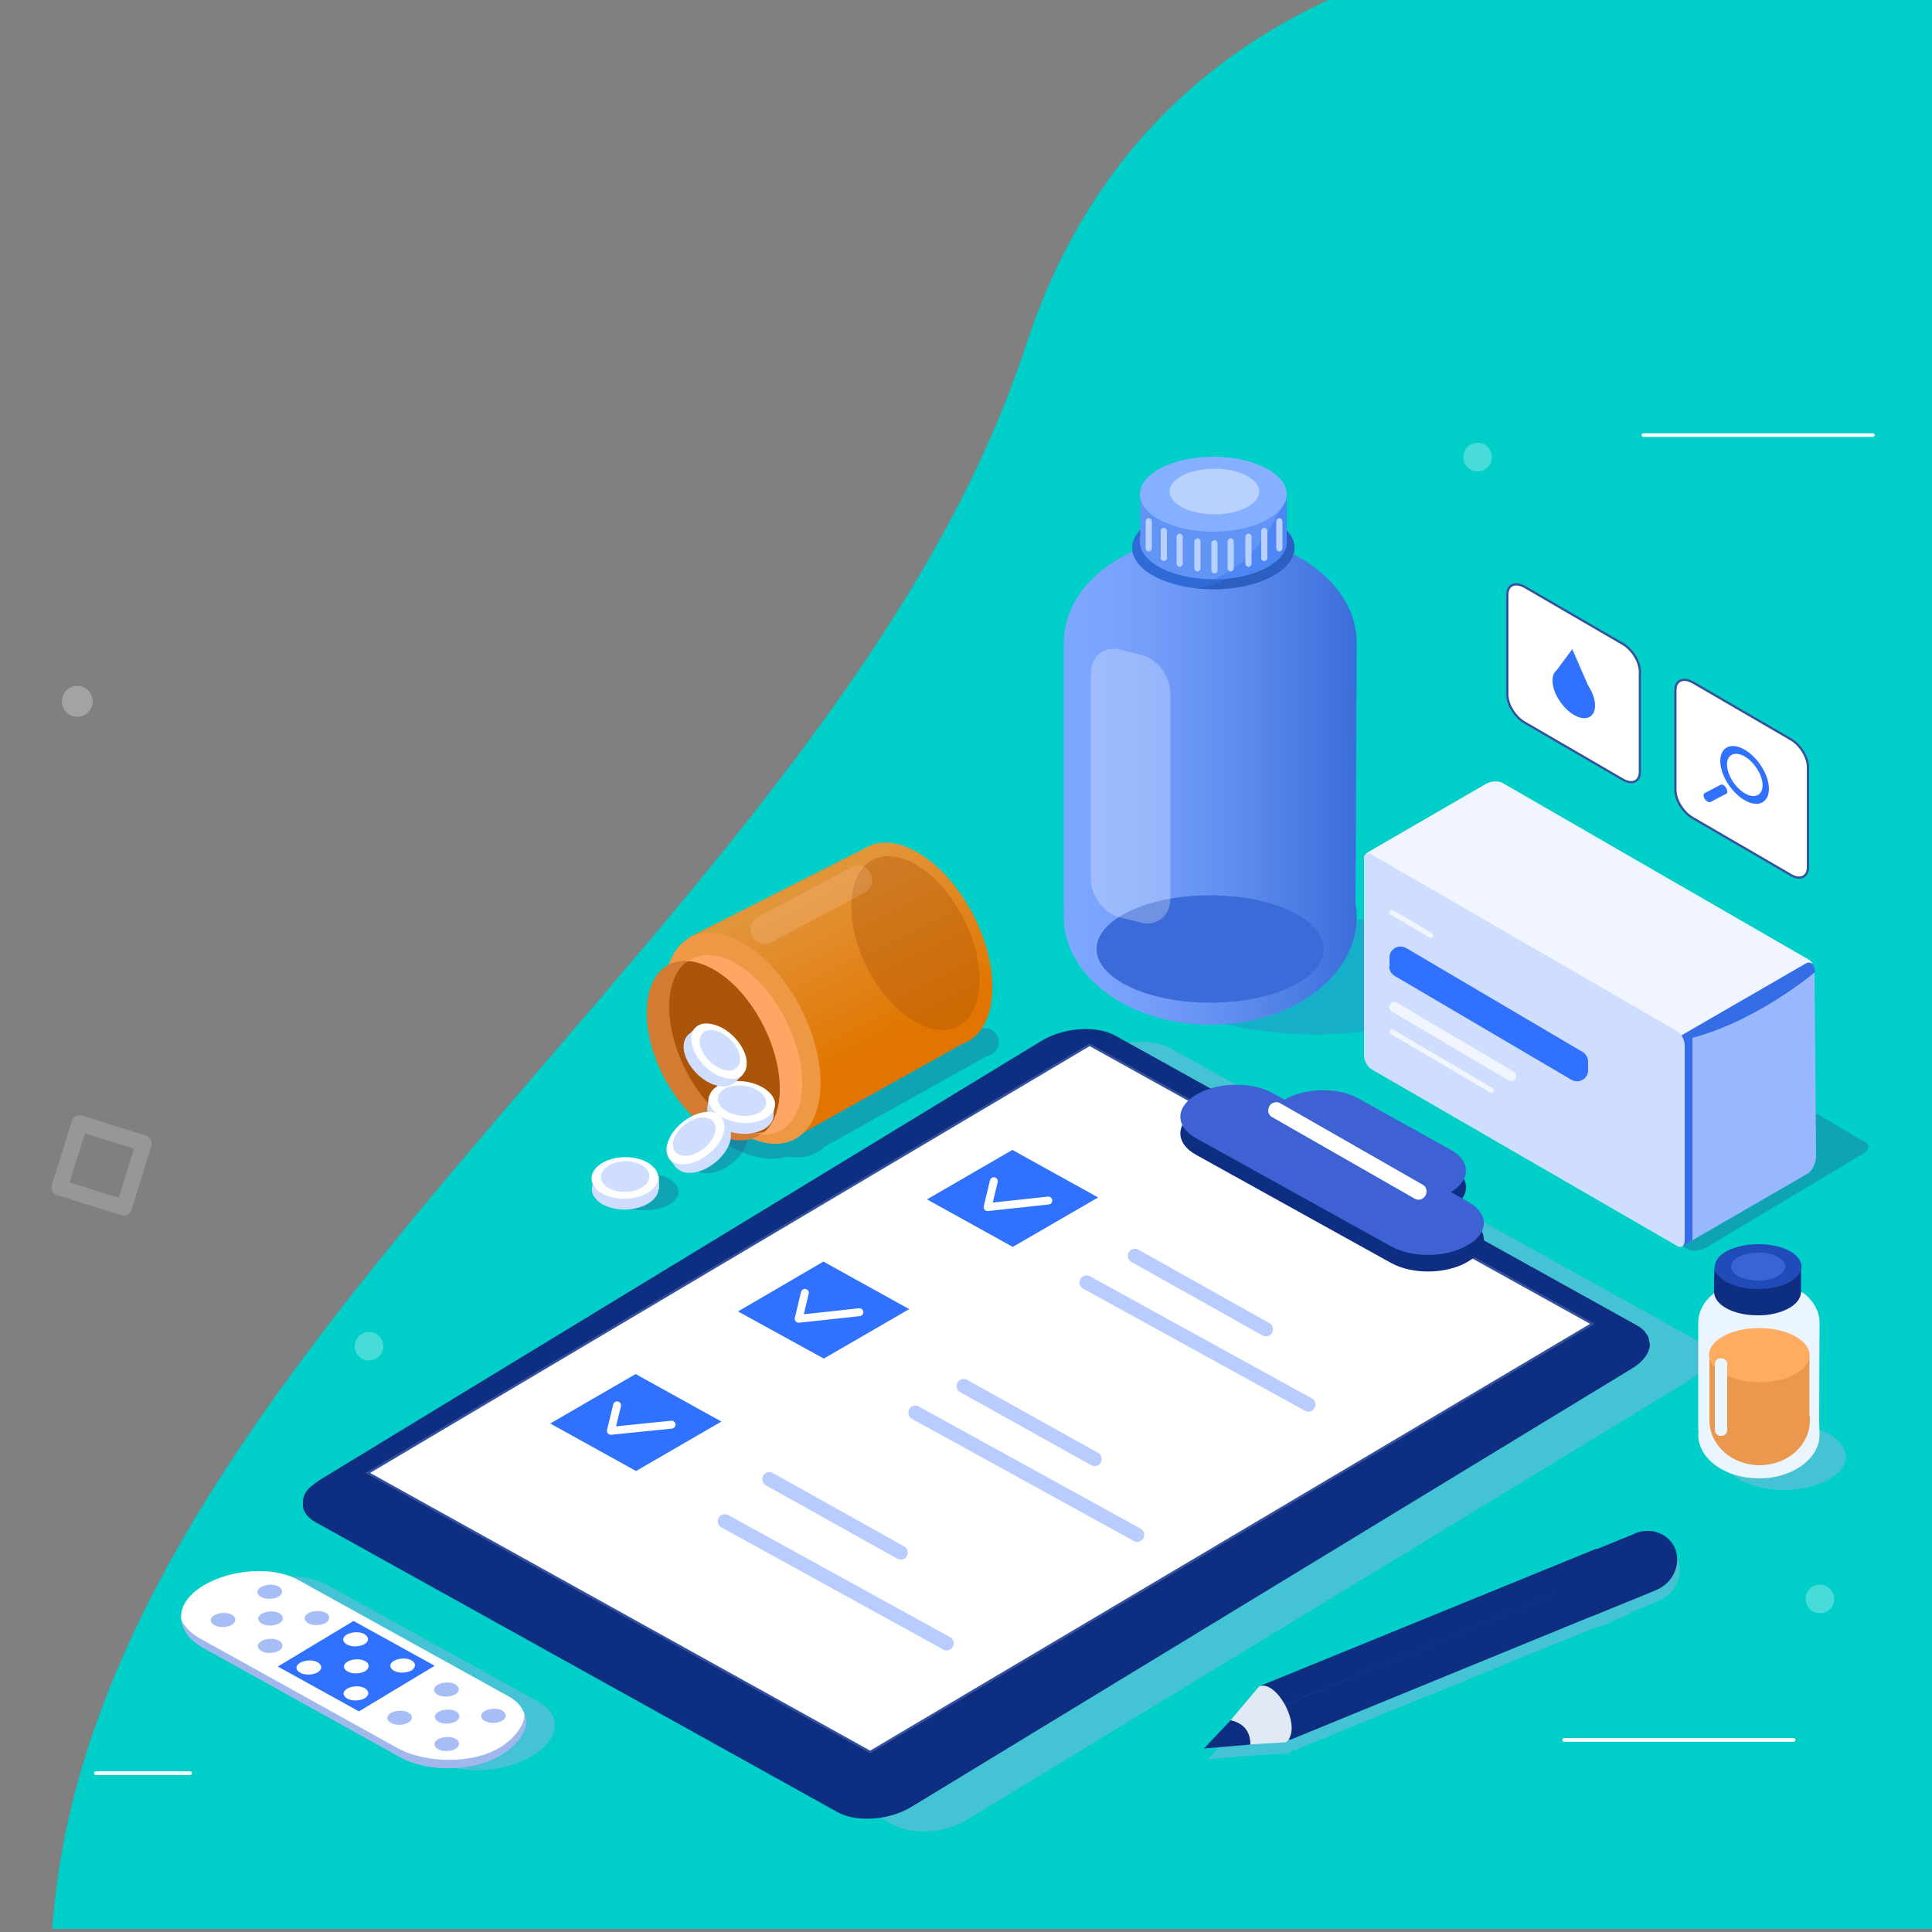 <?xml version='1.0' encoding='utf-8'?>
<svg xmlns:xlink="http://www.w3.org/1999/xlink" xmlns="http://www.w3.org/2000/svg" enable-background="new 0 0 500 500" version="1.1" viewBox="0 0 500 500"><rect x="0" y="0" width="500" height="500" fill="#808080" stroke="none"/> <style type="text/css"> .st0{clip-path:url(#d);fill:#00CEC8;} .st1{fill:#A3C0FF;} .st2{fill:#D8E3FF;} .st3{fill-rule:evenodd;clip-rule:evenodd;fill:#F59493;} .st4{fill-rule:evenodd;clip-rule:evenodd;fill:#FFFFFF;} .st5{opacity:0.31;fill:#2E4787;} .st6{fill:#F59493;} .st7{fill:#436AE6;} .st8{fill:#D67474;} .st9{fill:#0F1B61;} .st10{fill:#142585;} .st11{fill:#4D85FF;} .st12{fill:#FFFFFF;} .st13{fill:none;stroke:#9EB9DB;stroke-width:2;stroke-linecap:round;stroke-linejoin:round;stroke-miterlimit:10;} .st14{fill:none;stroke:#142585;stroke-width:5;stroke-linecap:round;stroke-linejoin:round;stroke-miterlimit:10;} .st15{fill:#BFD4FF;} .st16{fill:none;stroke:#223A7A;stroke-width:5.47;stroke-linecap:round;stroke-linejoin:round;stroke-miterlimit:10;} .st17{fill:#FBFBFF;} .st18{fill-rule:evenodd;clip-rule:evenodd;fill:none;stroke:#0065FF;stroke-width:1;stroke-linecap:round;stroke-linejoin:round;stroke-miterlimit:10;} .st19{fill:#3570F0;} .st20{fill:#2D52B8;} .st21{fill:#FFACAB;} .st22{fill:#E37B7B;} .st23{fill:#1ADBCF;} .st24{opacity:0.18;} .st25{fill:none;stroke:#FFFFFF;stroke-width:0.946;stroke-linecap:round;stroke-linejoin:round;stroke-miterlimit:10;} .st26{opacity:0.28;fill:#FFFFFF;} .st27{clip-path:url(#b);fill:#00CEC8;} .st28{clip-path:url(#a);fill:#00CEC8;} .st29{clip-path:url(#SVGID_8_);fill:#00CEC8;} .st30{fill:#173885;} .st31{fill:#385BD6;} .st32{fill:#C2D5FF;} .st33{fill:#C0CAE3;} .st34{fill:#4A74FF;} .st35{fill:#122175;} .st36{fill:#E6EEFF;} .st37{fill:#183180;} .st38{fill:#99B2E8;} .st39{fill:#8EA3D4;} .st40{fill:#C9E4FF;} .st41{fill:none;stroke:#E38A78;stroke-width:0.83;stroke-linecap:round;stroke-linejoin:round;stroke-miterlimit:10;} .st42{fill:none;stroke:#9EB9DB;stroke-linecap:round;stroke-linejoin:round;stroke-miterlimit:10;} .st43{fill:none;stroke:#FFFFFF;stroke-width:1.564;stroke-linecap:round;stroke-linejoin:round;stroke-miterlimit:10;} .st44{fill:#A3BEF7;} .st45{fill:none;stroke:#142585;stroke-width:2;stroke-linecap:round;stroke-linejoin:round;stroke-miterlimit:10;} .st46{fill:none;stroke:#223A7A;stroke-width:2.383;stroke-linecap:round;stroke-linejoin:round;stroke-miterlimit:10;} .st47{fill:none;stroke:#142585;stroke-linecap:round;stroke-linejoin:round;stroke-miterlimit:10;} .st48{fill:#F0F5FF;} .st49{opacity:0.28;} .st50{opacity:0.4;fill:#A8B2E5;} .st51{opacity:0.31;fill:#476DCF;} .st52{fill:url(#SVGID_9_);} .st53{fill:#3B6BD9;} .st54{opacity:0.27;fill:#FCFEFF;} .st55{fill:#2F6AD6;} .st56{fill:#2B60C2;} .st57{fill:#6094F5;} .st58{fill:#4C87F5;} .st59{fill:#85B0FF;} .st60{fill:#B8D1FF;} .st61{fill:#99B8FF;} .st62{fill:#356DE6;} .st63{fill:#CFDEFF;} .st64{fill:#3071FF;} .st65{fill:#FFFFFF;stroke:#35519C;stroke-width:0.575;stroke-miterlimit:10;} .st66{fill:#0E2E82;} .st67{fill:#FFFFFF;stroke:#35519C;stroke-width:0.591;stroke-miterlimit:10;} .st68{fill:#3E62D4;} .st69{fill:none;stroke:#B8CCFF;stroke-width:3.659;stroke-linecap:round;stroke-linejoin:round;stroke-miterlimit:10;} .st70{fill:#3072FF;} .st71{fill:none;stroke:#FFFFFF;stroke-width:2.045;stroke-linecap:round;stroke-linejoin:round;stroke-miterlimit:10;} .st72{fill:url(#SVGID_10_);} .st73{fill:#ED9845;} .st74{fill:#AA5509;} .st75{opacity:0.37;fill:#AA5509;} .st76{fill:#FFA664;} .st77{fill:#D37B33;} .st78{opacity:0.18;fill:#FFE0C9;} .st79{fill:#EBF5FF;} .st80{fill:#EB984E;} .st81{fill:#FFAC61;} .st82{fill:#214BB8;} .st83{fill:#3864D6;} .st84{fill:#E1EAF4;} .st85{fill:#A1B8ED;} .st86{fill:#A6BEF5;} .st87{fill:#DBE7FF;} .st88{fill:#2F81EC;} .st89{fill:none;stroke:#2C4482;stroke-width:1.592;stroke-linecap:round;stroke-linejoin:round;stroke-miterlimit:10;} .st90{fill-rule:evenodd;clip-rule:evenodd;fill:#A1BFFF;} .st91{fill-rule:evenodd;clip-rule:evenodd;fill:#F0F5FF;} .st92{fill-rule:evenodd;clip-rule:evenodd;fill:none;stroke:#223A7A;stroke-width:1.797;stroke-linecap:round;stroke-miterlimit:10;} .st93{fill-rule:evenodd;clip-rule:evenodd;fill:#63FFF5;} .st94{fill-rule:evenodd;clip-rule:evenodd;fill:none;stroke:#FCFEFF;stroke-width:3.963;stroke-linecap:round;stroke-linejoin:round;stroke-miterlimit:10;} .st95{fill:#2651DE;} .st96{fill:#A1BFFF;} .st97{fill:#2D69ED;} .st98{opacity:0.73;fill:#3171FF;} .st99{fill:#223A7A;} .st100{fill:none;stroke:#FFFFFF;stroke-width:1.275;stroke-linecap:round;stroke-linejoin:round;stroke-miterlimit:10;} .st101{fill:#63FFF5;} .st102{fill-rule:evenodd;clip-rule:evenodd;fill:none;stroke:#FFFFFF;stroke-width:1.247;stroke-linecap:round;stroke-miterlimit:10;} .st103{fill:none;stroke:#223A7A;stroke-width:2.131;stroke-linecap:round;stroke-miterlimit:10;} .st104{fill:#2B41E3;} .st105{fill:#F6F7FA;} </style> <defs> <rect id="c" transform="matrix(-1 -4.4896e-11 4.4896e-11 -1 500 498.3)" y="-.9" width="500" height="500"/> </defs> <clipPath id="d"> <use xlink:href="#c"/> </clipPath> <path class="st0" d="m513.1-11.2s-198.6-49.4-247.6 100.6-250.3 265.5-252.4 419.9l488.6 0.8c6.3 0 11.4-6.7 11.4-15v-506.3z"/> <g class="st24"> <path class="st12" d="m31.4 314.5-16.6-5.2c-1.1-0.3-1.7-1.5-1.4-2.6l5.2-16.6c0.3-1.1 1.5-1.7 2.6-1.4l16.6 5.2c1.1 0.3 1.7 1.5 1.4 2.6l-5.2 16.7c-0.4 1-1.5 1.7-2.6 1.3zm-13.4-8.5 12.7 4 4-12.7-12.7-4-4 12.7z"/> </g> <path class="st26" d="m24 181.5c0 2.2-1.8 4-4 4s-4-1.8-4-4 1.8-4 4-4 4 1.8 4 4z"/> <path class="st50" d="m440.1 347.8c-0.5-0.5-1.1-1-1.8-1.4l-135.3-75.1c-4.9-2.7-13.4-2.1-19.1 1.4l-186.4 113.4c-0.6 0.4-1.2 0.8-1.7 1.2l-0.9 0.7c-1.4 1.1-2.2 2.7-2.1 4.4v0.8c0.2 1.5 1.3 2.9 3.2 4l135.3 75.1c4.9 2.7 13.4 2.1 19.1-1.4l186.4-113.4c3-1.8 4.5-4 4.7-6.1l-0.4-2.1-1-1.5z"/> <ellipse class="st51" cx="340.3" cy="252.5" rx="40.8" ry="15.2"/> <linearGradient id="b" x1="275.33" x2="351.1" y1="201.84" y2="201.84" gradientUnits="userSpaceOnUse"> <stop stop-color="#7DA6FF" offset=".037"/> <stop stop-color="#76A0FB" offset=".249"/> <stop stop-color="#618EEF" offset=".566"/> <stop stop-color="#4072DD" offset=".947"/> <stop stop-color="#3B6DDA" offset="1"/> </linearGradient> <path d="m351.1 166.3c0-15.3-17-27.8-37.9-27.8s-37.9 12.4-37.9 27.8v68.7h0.1c-0.1 0.8-0.1 1.6-0.1 2.4 0 15.3 17 27.8 37.9 27.8s37.9-12.4 37.9-27.8c0-1.2-0.1-2.3-0.3-3.4 0-0.1 0.3-66.5 0.3-67.7z" fill="url(#b)"/> <ellipse class="st53" cx="313.2" cy="245.6" rx="29.4" ry="13.9"/> <path class="st54" d="m295.4 238.8-5.6-1.4c-4.1-1-7.5-5.5-7.5-10v-53c0-4.5 3.4-7.3 7.5-6.3l5.6 1.4c4.1 1 7.5 5.5 7.5 10v53c0 4.4-3.4 7.3-7.5 6.3z"/> <ellipse class="st55" cx="314" cy="141.8" rx="21" ry="10.7"/> <path class="st56" d="m335 141.8c0 5.9-9.4 10.7-21 10.7l-4.2-0.2c12.2-2.6 18.6-8.5 18.1-18.5 4.4 2 7.1 4.8 7.1 8z"/> <ellipse class="st57" cx="314" cy="140.2" rx="19" ry="9.7"/> <rect class="st57" x="295.1" y="127.9" width="37.9" height="12.3"/> <path class="st58" d="m314 149.9c10.5 0 19-4.3 19-9.7v-12.3c-4.1 10.5-10.1 18.4-19 22z"/> <ellipse class="st59" cx="314" cy="127.9" rx="19" ry="9.7"/> <ellipse class="st60" cx="314.3" cy="127.2" rx="11.6" ry="5.9"/> <path class="st60" d="m297.3 142.7c-0.4 0-0.8-0.4-0.8-0.8v-7c0-0.4 0.4-0.8 0.8-0.8s0.8 0.4 0.8 0.8v7c0 0.4-0.4 0.8-0.8 0.8z"/> <path class="st60" d="m301.2 145.2c-0.4 0-0.8-0.4-0.8-0.8v-7c0-0.4 0.4-0.8 0.8-0.8s0.8 0.4 0.8 0.8v7c0 0.4-0.4 0.8-0.8 0.8z"/> <path class="st60" d="m305.3 146.7c-0.4 0-0.8-0.4-0.8-0.8v-7c0-0.4 0.4-0.8 0.8-0.8s0.8 0.4 0.8 0.8v7c0 0.4-0.4 0.8-0.8 0.8z"/> <path class="st60" d="m309.9 147.9c-0.4 0-0.8-0.4-0.8-0.8v-7c0-0.4 0.4-0.8 0.8-0.8s0.8 0.4 0.8 0.8v7c0 0.4-0.4 0.8-0.8 0.8z"/> <path class="st60" d="m331.1 142.7c0.4 0 0.8-0.4 0.8-0.8v-7c0-0.4-0.4-0.8-0.8-0.8s-0.8 0.4-0.8 0.8v7c0 0.4 0.3 0.8 0.8 0.8z"/> <path class="st60" d="m327.2 145.2c0.4 0 0.8-0.4 0.8-0.8v-7c0-0.4-0.4-0.8-0.8-0.8s-0.8 0.4-0.8 0.8v7c-0.1 0.4 0.3 0.8 0.8 0.8z"/> <path class="st60" d="m323.1 146.7c0.4 0 0.8-0.4 0.8-0.8v-7c0-0.4-0.4-0.8-0.8-0.8s-0.8 0.4-0.8 0.8v7c0 0.4 0.4 0.8 0.8 0.8z"/> <path class="st60" d="m318.5 147.9c0.4 0 0.8-0.4 0.8-0.8v-7c0-0.4-0.4-0.8-0.8-0.8s-0.8 0.4-0.8 0.8v7c0 0.4 0.4 0.8 0.8 0.8z"/> <path class="st60" d="m314.3 148.4c-0.4 0-0.8-0.4-0.8-0.8v-7c0-0.4 0.4-0.8 0.8-0.8s0.8 0.4 0.8 0.8v7c0 0.5-0.3 0.8-0.8 0.8z"/> <path class="st5" d="m436.8 323.3-78.9-46.2c-1.1-0.7-0.7-2.1 1.1-3.1l39.7-23.8c1.7-1 4.1-1.3 5.3-0.7l78.9 46.2c1.1 0.7 0.7 2.1-1.1 3.1l-39.8 23.8c-1.7 1.1-4.1 1.4-5.2 0.7z"/> <path class="st48" d="m433 268.8-79.2-45.7c-1.2-0.7-1-1.8 0.3-2.6l30.4-17.6c1.3-0.8 3.4-0.9 4.5-0.2l79.2 45.7c1.2 0.7 1 1.8-0.3 2.6l-30.4 17.6c-1.3 0.8-3.3 0.9-4.5 0.2z"/> <path class="st61" d="m467.7 303.8-32 18.5c-1.3 0.8-2.4-0.2-2.4-2.2l-0.4-47.2c0-2 1-4.2 2.3-5l32-18.5c1.3-0.8 2.4 0.2 2.4 2.2l0.4 47.2c0.1 2-0.9 4.2-2.3 5z"/> <path class="st62" d="m435 269.3c18.2-3.7 34.7-17.7 34.7-17.7 0-2-1.1-3-2.4-2.2l-32 18.5c-1.3 0.8-2.4 3-2.3 5v4.6c0.2-1.9 0.8-7.5 2-8.2z"/> <path class="st62" d="m435.2 322.5c-0.5-0.2-0.8-0.7-0.8-1.2v-51.4c0-0.7 0.8-1.2 1.8-1.2s1.8-0.7 1.8 0v52.3s-2.5 1.6-2.8 1.5z"/> <path class="st63" d="m434.1 322.5-79.2-45.8c-1-0.6-1.9-2.2-1.9-3.6v-50.6c0-1.4 0.8-2 1.9-1.4l79.2 45.8c1 0.6 1.9 2.2 1.9 3.6v50.6c-0.1 1.4-0.9 2-1.9 1.4z"/> <path class="st64" d="m359.5 250.1c0 1 0.6 2 1.5 2.5l45.6 26.8c2 1.2 4.4-0.2 4.4-2.4v-2.3c0-1-0.6-2-1.5-2.5l-45.5-26.8c-2-1.2-4.4 0.2-4.4 2.4v2.3z"/> <path class="st48" d="m360.2 261.8 30.2 17.8c0.9 0.5 2-0.1 2-1.1 0-0.5-0.3-0.9-0.7-1.2l-30.2-17.8c-0.9-0.5-2 0.1-2 1.1 0 0.5 0.3 0.9 0.7 1.2z"/> <path class="st48" d="m386.6 282.2c0-0.2-0.1-0.4-0.3-0.6l-25.7-15.1c-0.4-0.3-1 0-1 0.5 0 0.2 0.1 0.4 0.3 0.6l25.7 15.1c0.4 0.3 1 0 1-0.5z"/> <path class="st48" d="m369.9 242.6c0.4 0.3 1 0 1-0.5 0-0.2-0.1-0.4-0.3-0.6l-10-5.9c-0.4-0.3-1 0-1 0.5 0 0.2 0.1 0.4 0.3 0.6l10 5.9z"/> <path class="st25" d="m404.8 450.3h59.4"/> <path class="st25" d="m425.3 112.6h59.4"/> <path class="st25" d="m24.8 458.9h24.4"/> <path class="st26" d="m474.7 413.8c0 2.1-1.7 3.7-3.7 3.7-2.1 0-3.7-1.7-3.7-3.7 0-2.1 1.7-3.7 3.7-3.7s3.7 1.6 3.7 3.7z"/> <path class="st26" d="m386.1 118.3c0 2.1-1.7 3.7-3.7 3.7-2.1 0-3.7-1.7-3.7-3.7 0-2.1 1.7-3.7 3.7-3.7 2-0.1 3.7 1.6 3.7 3.7z"/> <path class="st26" d="m99.2 348.4c0 2.1-1.7 3.7-3.7 3.7-2.1 0-3.7-1.7-3.7-3.7 0-2.1 1.7-3.7 3.7-3.7 2.1 0 3.7 1.7 3.7 3.7z"/> <path class="st65" d="m463.4 226.4-25.3-14.7c-2.5-1.4-4.5-4.7-4.5-7.2v-25.9c0-2.5 2-3.4 4.5-2l25.3 14.7c2.5 1.4 4.5 4.7 4.5 7.2v25.9c0 2.6-2.1 3.5-4.5 2z"/> <path class="st64" d="m455.7 198.1c-2.6-3.9-6.6-6-8.9-4.6s-2.1 5.6 0.5 9.5 6.6 6 8.9 4.6 2.1-5.6-0.5-9.5zm-0.7 7.6c-1.7 1-4.6-0.5-6.5-3.4s-2.1-6-0.4-6.9c1.7-1 4.6 0.5 6.5 3.4 1.9 2.8 2.1 5.9 0.4 6.9z"/> <path class="st64" d="m441.2 206.8c-0.4-0.6-0.4-1.3-0.1-1.5l4.2-2.2c0.4-0.2 1 0.1 1.4 0.8 0.4 0.6 0.4 1.3 0.1 1.5l-4.2 2.2c-0.3 0.1-1-0.2-1.4-0.8z"/> <path class="st65" d="m419.9 201.7-25.3-14.7c-2.5-1.4-4.5-4.7-4.5-7.2v-25.9c0-2.5 2-3.4 4.5-2l25.3 14.7c2.5 1.4 4.5 4.7 4.5 7.2v25.9c0 2.6-2 3.5-4.5 2z"/> <path class="st64" d="m411 177.4-4.1-9.4-4 5.4c-0.6 0.5-1 1.2-1.1 2.2v0.1 0.5c0 3.1 2.5 7 5.5 8.8s5.5 0.7 5.5-2.4c0-1.7-0.7-3.5-1.8-5.2z"/> <path class="st66" d="m425.6 344.5c-0.5-0.5-1.1-1-1.8-1.4l-135.2-75.1c-4.9-2.7-13.4-2.1-19.1 1.4l-186.4 113.4c-0.6 0.4-1.2 0.8-1.7 1.2l-0.9 0.7c-1.4 1.1-2.2 2.7-2.1 4.4v0.8c0.2 1.5 1.3 2.9 3.2 4l135.2 75.1c4.9 2.7 13.4 2.1 19.1-1.4l186.4-113.4c3-1.8 4.5-4 4.7-6.1l-0.4-2.1-1-1.5z"/> <polygon class="st67" points="225.2 453.4 95.2 381.2 282 270.4 412.1 342.6"/> <path class="st66" d="m379.9 315.3-4.4-2.5c5.2-3.1 5.2-8 0-10.9l-24.1-13.4c-5.2-2.9-13.7-2.7-19 0.4l-3-1.7c-5.5-3-14.3-2.9-19.8 0.4-5.5 3.2-5.5 8.3 0 11.3l50.5 28c5.5 3 14.3 2.9 19.8-0.4 5.5-3.1 5.5-8.2 0-11.2z"/> <path class="st68" d="m379.9 311-4.4-2.5c5.2-3.1 5.2-8 0-10.9l-24.1-13.4c-5.2-2.9-13.7-2.7-19 0.4l-3-1.7c-5.5-3-14.3-2.9-19.8 0.4-5.5 3.2-5.5 8.3 0 11.3l50.5 28c5.5 3 14.3 2.9 19.8-0.4 5.5-3.1 5.5-8.2 0-11.2z"/> <path class="st12" d="m366.1 310.2-36.9-21.1c-1.3-0.7-1.3-2.6-0.1-3.5 0.7-0.4 1.5-0.5 2.2-0.1l36.9 21.1c1.3 0.7 1.3 2.6 0.1 3.5-0.7 0.5-1.5 0.5-2.2 0.1z"/> <line class="st69" x1="293.7" x2="327.6" y1="325" y2="344"/> <line class="st69" x1="281.2" x2="338.6" y1="331.9" y2="363.5"/> <polygon class="st70" points="262.1 322.7 239.9 310.4 262 297.6 284.2 309.9"/> <polyline class="st71" points="257.2 305.7 255.6 312.4 271.3 310.7"/> <line class="st69" x1="249.4" x2="283.3" y1="358.7" y2="377.6"/> <line class="st69" x1="236.9" x2="294.3" y1="365.6" y2="397.2"/> <line class="st69" x1="199.1" x2="233.1" y1="382.8" y2="401.8"/> <line class="st69" x1="187.6" x2="245" y1="393.7" y2="425.3"/> <polygon class="st70" points="164.6 380.7 142.4 368.4 164.5 355.6 186.7 367.9"/> <polyline class="st71" points="159.7 363.7 158.1 370.3 173.8 368.7"/> <polygon class="st70" points="213.2 351.6 191 339.4 213.1 326.5 235.3 338.8"/> <polyline class="st71" points="208.3 334.6 206.7 341.3 222.4 339.6"/> <path class="st5" d="m175.6 308.4c0 2.7-3.9 4.8-8.8 4.8s-8.8-2.2-8.8-4.8 3.9-4.8 8.8-4.8 8.8 2.2 8.8 4.8z"/> <path class="st5" d="m192.9 291.7-0.2-0.2-1.7-2.2-0.2-0.3c-0.9-0.9-2.3-1.3-4.1-1.1-3.9 0.4-8.2 3.8-9.5 7.6-0.6 1.7-0.5 3.2 0.2 4.2l2.1 2.7c0.9 0.9 2.3 1.4 4.2 1.2 3.9-0.4 8.2-3.8 9.5-7.6 0.5-1.7 0.4-3.2-0.3-4.3z"/> <path class="st5" d="m253.2 266.6-45.8 25c-0.5-0.3-0.8-0.5-0.8-0.5l-18-3.2-0.4 8.2s7.4 5.5 15.7 3.2c3.8 0.7 7.1-0.2 9.6-2.6l41.2-23c0.8-0.3 1.5-0.6 2.1-1 3.9-2.5 0.4-8.3-3.6-6.1z"/> <linearGradient id="a" x1="206.7" x2="235.96" y1="236.17" y2="286.85" gradientTransform="matrix(.999 .052 -.052 .999 14.326 -19.483)" gradientUnits="userSpaceOnUse"> <stop stop-color="#E29439" offset=".044"/> <stop stop-color="#E17500" offset=".826"/> </linearGradient> <path d="m256.8 257c0.7-12.8-7.5-28.8-18.2-35.7-5.1-3.3-9.9-4-13.6-2.4-0.4 0.2-0.8 0.4-1.1 0.6l-45.6 23.1 29.3 50.7 41.4-23.1c4.4-1.5 7.4-6.1 7.8-13.2z" fill="url(#a)"/> <ellipse class="st73" transform="matrix(.891 -.455 .455 .891 -101.18 116.66)" cx="192" cy="268.7" rx="17" ry="29.4"/> <ellipse class="st74" transform="matrix(.892 -.452 .452 .892 -102.07 114.25)" cx="188.1" cy="270.8" rx="14" ry="24.2"/> <ellipse class="st75" transform="matrix(.892 -.452 .452 .892 -84.735 133.42)" cx="236.9" cy="244.1" rx="14" ry="24.2"/> <path class="st76" d="m191.5 250c-5.2-3.4-10-3.6-13.4-1.3 2.3 0.2 4.9 1.1 7.6 2.8 9.5 6.1 16.6 20.2 16.1 31.5-0.3 5-2 8.7-4.8 10.6 5.9 0.4 10.2-4 10.6-12.1 0.5-11.3-6.7-25.4-16.1-31.5z"/> <path class="st77" d="m189.3 290.8c-9.5-6.1-16.6-20.2-16.1-31.5 0.3-5 2-8.7 4.8-10.6-5.9-0.4-10.2 4-10.6 12.1-0.6 11.3 6.6 25.3 16.1 31.5 5.2 3.4 10 3.6 13.4 1.3-2.3-0.2-4.9-1.1-7.6-2.8z"/> <path class="st78" d="m223.8 231-24.1 12.8c-1.8 1-4.1 0.3-5-1.5-1-1.8-0.3-4.1 1.5-5l24.1-12.8c1.8-1 4.1-0.3 5 1.5 1 1.8 0.3 4.1-1.5 5z"/> <path class="st63" d="m197.2 292.5c-3.6 1.7-9 1-12.1-1.5s-2.6-5.9 0.9-7.5c3.6-1.7 9-1 12.1 1.5 3.1 2.4 2.7 5.8-0.9 7.5z"/> <rect class="st63" transform="matrix(.992 .125 -.125 .992 37.3 -21.724)" x="183.2" y="284.8" width="17.2" height="3.4"/> <path class="st12" d="m197.6 289.7c-3.6 1.7-9 1-12.1-1.5s-2.6-5.9 0.9-7.5c3.6-1.7 9-1 12.1 1.5 3.1 2.4 2.7 5.8-0.9 7.5z"/> <ellipse class="st63" transform="matrix(.125 -.992 .992 .125 -114.5 439.73)" cx="192" cy="284.8" rx="3.9" ry="6.3"/> <path class="st63" d="m188.8 295.9c-1.3 3.7-5.6 7.1-9.5 7.6-3.9 0.4-6.1-2.2-4.7-5.9 1.3-3.7 5.6-7.1 9.5-7.6s6 2.2 4.7 5.9z"/> <rect class="st63" transform="matrix(.783 -.622 .622 .783 -144.64 176.66)" x="172.2" y="293.8" width="17.2" height="3.4"/> <path class="st12" d="m187.1 293.7c-1.3 3.7-5.6 7.1-9.5 7.6-3.9 0.4-6.1-2.2-4.7-5.9 1.3-3.7 5.6-7.1 9.5-7.6s6 2.2 4.7 5.9z"/> <path class="st63" d="m184.9 293.6c-1 2.7-4.1 5.2-7 5.5s-4.4-1.6-3.5-4.4c1-2.7 4.1-5.2 7-5.5 3-0.2 4.5 1.7 3.5 4.4z"/> <path class="st63" d="m185.7 281c-3.9-0.9-7.7-4.8-8.6-8.6-0.9-3.9 1.5-6.3 5.4-5.3 3.9 0.9 7.7 4.8 8.6 8.6 0.8 3.8-1.6 6.2-5.4 5.3z"/> <rect class="st63" transform="matrix(.704 .711 -.711 .704 248.81 -50.635)" x="176.5" y="271.3" width="17.2" height="3.4"/> <path class="st12" d="m187.7 279c-3.9-0.9-7.7-4.8-8.6-8.6-0.9-3.9 1.5-6.3 5.4-5.3 3.9 0.9 7.7 4.8 8.6 8.6 0.8 3.9-1.6 6.3-5.4 5.3z"/> <path class="st63" d="m187.5 276.9c-2.8-0.7-5.6-3.5-6.3-6.3-0.6-2.8 1.1-4.6 3.9-3.9s5.6 3.5 6.3 6.3-1.1 4.6-3.9 3.9z"/> <path class="st63" d="m168 311.3c-3.3 2.2-8.8 2.3-12.2 0.3s-3.5-5.4-0.2-7.6 8.8-2.3 12.2-0.3c3.4 2.1 3.5 5.5 0.2 7.6z"/> <rect class="st63" transform="matrix(1 -.022 .022 1 -6.571 3.563)" x="153.2" y="304.5" width="17.2" height="3.4"/> <path class="st12" d="m167.9 308.5c-3.3 2.2-8.8 2.3-12.2 0.3s-3.5-5.4-0.2-7.6 8.8-2.3 12.2-0.3c3.5 2.1 3.5 5.5 0.2 7.6z"/> <path class="st63" d="m166.3 307.2c-2.4 1.6-6.4 1.7-8.9 0.2s-2.5-4-0.1-5.6 6.4-1.7 8.9-0.2c2.4 1.5 2.5 4 0.1 5.6z"/> <ellipse class="st50" cx="461.7" cy="377" rx="16" ry="8.6"/> <path class="st79" d="m470.8 368c0-6.2 0.1-25.3 0.1-25.7 0-2.8-1.4-5.4-3.8-7.4-0.8-0.7-3.3-1.1-3.6-4.3 0 0-14.8-3.7-14.5-0.7 0.2 2.5-4.4 3.7-5.7 5-2.4 2-3.8 4.6-3.8 7.4v28h0.1c0 0.3-0.1 0.6-0.1 1 0 6.3 7 11.3 15.7 11.3h1.1c8.1-0.4 14.6-5.3 14.6-11.3v-0.5l-0.1-2.8z"/> <path class="st80" d="m468.3 350.2c0 3-4 5.6-9.5 6.3h-6.9c-5.5-0.8-9.5-3.3-9.5-6.3v16.4 1c0 6.4 5.8 11.6 13 11.6s13-5.2 13-11.6c0-0.5 0-1-0.1-1.4-0.1 0 0-15.5 0-16z"/> <path class="st81" d="m468.3 350.7c0 3.9-5.8 7-13 7s-13-3.1-13-7 5.8-7 13-7 13 3.2 13 7z"/> <path class="st66" d="m465.8 327c-0.2 0.6 0 1.1-0.3 1.7-0.1 0.2-0.2 0.3-0.4 0.5v0.1-0.1c-1.8 2.1-5.7 3.5-10.2 3.5-6.2 0-11.2-1.7-11.2-5.1l-0.1 4.8v1.9c0 3.4 5 6.1 11.2 6.1 0.8 0 1.6 0 2.4-0.1 5.1-0.6 8.9-3 8.9-6v-6.6c0.1 0.3-0.2-0.8-0.3-0.7z"/> <path class="st82" d="m466.2 327.8c0 3.2-5 5.8-11.2 5.8s-11.2-2.6-11.2-5.8 5-5.8 11.2-5.8c6.2-0.1 11.2 2.5 11.2 5.8z"/> <path class="st83" d="m462 327.8c0 2-3.1 3.6-7 3.6s-7-1.6-7-3.6 3.1-3.6 7-3.6c3.8-0.1 7 1.6 7 3.6z"/> <path class="st79" d="m445.5 371.6h-0.2c-0.8 0-1.5-0.7-1.5-1.5v-17.1c0-0.8 0.7-1.5 1.5-1.5h0.2c0.8 0 1.5 0.7 1.5 1.5v17c0 0.9-0.6 1.6-1.5 1.6z"/> <path class="st50" d="m434.3 403.7c-1.5-4.1-6.1-6-10.3-4.2-0.1 0-0.1 0-0.1 0.1l-7.9 3.2c-0.3 0.1-0.6 0.2-0.9 0.3-0.1 0-0.1 0-0.1 0.1l-2.9 1.2-84.7 34.6c-0.2 0-0.5 0.1-0.7 0.2l-7.3 8.8-6.9 7.3 11.9-1 9.3-0.5c0.3-0.3 0.6-0.6 0.8-1l0.2 0.3 79.2-32.3c-0.3 0.2-0.6 0.4-1 0.6 0 0-0.1 0-0.2 0.1l3.9-1.5c0.1 0 0.1 0 0.2-0.1 0.3-0.1 0.7-0.3 1-0.5l2.7-1.1c0.1 0 0.1 0 0.2-0.1 0.6-0.3 1.1-0.6 1.6-1l7-2.9c0.1 0 0.1 0 0.2-0.1 4.1-1.7 6.3-6.4 4.8-10.5z"/> <path class="st66" d="m423.2 396.8c-0.1 0-0.1 0-0.1 0.1l-15.2 6.2c-4.2 1.7-6.5 6.4-5 10.5s6.1 6 10.3 4.2l15.2-6.2c0.1 0 0.1 0 0.2-0.1 4.2-1.7 6.5-6.4 5-10.5-1.5-4-6.2-5.9-10.4-4.2z"/> <path class="st66" d="m428.5 411.5-94.7 38.8-4.6-7.8 92.2-37.8c13.9-5.5 15.2 2.6 7.1 6.8z"/> <path class="st66" d="m329.3 442.5c-0.7-3.8-3.6-1.3-2.9-6.3l86.5-35.3c6.3-0.8 8.5 0.9 9 3.7l-92.6 37.9z"/> <path class="st84" d="m325.8 436.5-13.1 15.6 20.1-1.2c4.6-3.8-2.6-16.6-7-14.4z"/> <path class="st66" d="m311.6 452.5 6.9-7.3c3.4 0.8 5.1 2.9 5.1 6.3l-12 1z"/> <path class="st50" d="m139.2 440.3-54.4-30.1c-6.3-3.5-17.3-2.9-24.5 1.4s-7.9 10.7-1.5 14.2l1.8 1 40.1 22.2 12.5 6.9c6.3 3.5 17.3 2.9 24.5-1.4s7.9-10.7 1.5-14.2z"/> <path class="st12" d="m105.6 454.6-54.4-30.1c-6.3-3.5-5.7-9.9 1.5-14.2s18.1-5 24.5-1.4l54.4 30.1c6.3 3.5 5.7 9.9-1.5 14.2-7.2 4.2-18.2 4.9-24.5 1.4z"/> <path class="st85" d="m135.7 443.5c0.2 2.9-2.6 6.5-6.4 8.8-7.2 4.3-19.3 4.1-26.6 0l-50.8-28.2c-2.4-1.3-4-3-4.9-4.7 0.2 2.6 2.1 5.1 5.6 7.1l50.8 28.2c7.3 4.1 19.1 3.9 26.3-0.5 4.7-2.9 7.7-7.2 6-10.7z"/> <polygon class="st64" points="92.9 442.9 71.9 431.3 91.5 419.5 112.5 431.1"/> <path class="st86" d="m72.1 413.2c-1.2 0.7-3.3 0.8-4.5 0.1-1.3-0.7-1.3-1.9 0-2.6 1.2-0.7 3.3-0.8 4.5-0.1s1.2 1.9 0 2.6z"/> <path class="st86" d="m60 420.5c-1.2 0.7-3.3 0.8-4.5 0.1-1.3-0.7-1.3-1.9 0-2.6 1.2-0.7 3.3-0.8 4.5-0.1s1.2 1.8 0 2.6z"/> <path class="st86" d="m84.3 420c-1.2 0.7-3.3 0.8-4.5 0.1-1.3-0.7-1.3-1.9 0-2.6s3.3-0.8 4.5-0.1c1.2 0.6 1.2 1.8 0 2.6z"/> <path class="st86" d="m72.3 420.1c-1.2 0.7-3.3 0.8-4.5 0.1-1.3-0.7-1.3-1.9 0-2.6 1.2-0.7 3.3-0.8 4.5-0.1s1.2 1.9 0 2.6z"/> <path class="st86" d="m72.2 427.2c-1.2 0.7-3.3 0.8-4.5 0.1-1.3-0.7-1.3-1.9 0-2.6 1.2-0.7 3.3-0.8 4.5-0.1s1.2 1.9 0 2.6z"/> <path class="st86" d="m117.8 438.5c-1.2 0.7-3.3 0.8-4.5 0.1-1.3-0.7-1.3-1.9 0-2.6 1.2-0.7 3.3-0.8 4.5-0.1s1.3 1.9 0 2.6z"/> <path class="st86" d="m105.7 445.8c-1.2 0.7-3.3 0.8-4.5 0.1-1.3-0.7-1.3-1.9 0-2.6 1.2-0.7 3.3-0.8 4.5-0.1s1.2 1.9 0 2.6z"/> <path class="st86" d="m130 445.3c-1.2 0.7-3.3 0.8-4.5 0.1-1.3-0.7-1.3-1.9 0-2.6 1.2-0.7 3.3-0.8 4.5-0.1s1.2 1.9 0 2.6z"/> <path class="st86" d="m118 445.5c-1.2 0.7-3.3 0.8-4.5 0.1-1.3-0.7-1.3-1.9 0-2.6 1.2-0.7 3.3-0.8 4.5-0.1s1.2 1.8 0 2.6z"/> <path class="st86" d="m117.9 452.6c-1.2 0.7-3.3 0.8-4.5 0.1-1.3-0.7-1.3-1.9 0-2.6s3.3-0.8 4.5-0.1c1.2 0.6 1.2 1.8 0 2.6z"/> <path class="st12" d="m94.3 425.5c-1.2 0.7-3.3 0.8-4.5 0.1-1.3-0.7-1.3-1.9 0-2.6s3.3-0.8 4.5-0.1 1.3 1.9 0 2.6z"/> <path class="st12" d="m82.2 432.8c-1.2 0.7-3.3 0.8-4.5 0.1-1.3-0.7-1.3-1.9 0-2.6s3.3-0.8 4.5-0.1 1.3 1.8 0 2.6z"/> <path class="st12" d="m106.5 432.3c-1.2 0.7-3.3 0.8-4.5 0.1-1.3-0.7-1.3-1.9 0-2.6 1.2-0.7 3.3-0.8 4.5-0.1s1.2 1.8 0 2.6z"/> <path class="st12" d="m94.5 432.5c-1.2 0.7-3.3 0.8-4.5 0.1-1.3-0.7-1.3-1.9 0-2.6 1.2-0.7 3.3-0.8 4.5-0.1 1.2 0.6 1.2 1.8 0 2.6z"/> <path class="st12" d="m94.4 439.5c-1.2 0.7-3.3 0.8-4.5 0.1-1.3-0.7-1.3-1.9 0-2.6 1.2-0.7 3.3-0.8 4.5-0.1s1.2 1.9 0 2.6z"/> </svg>